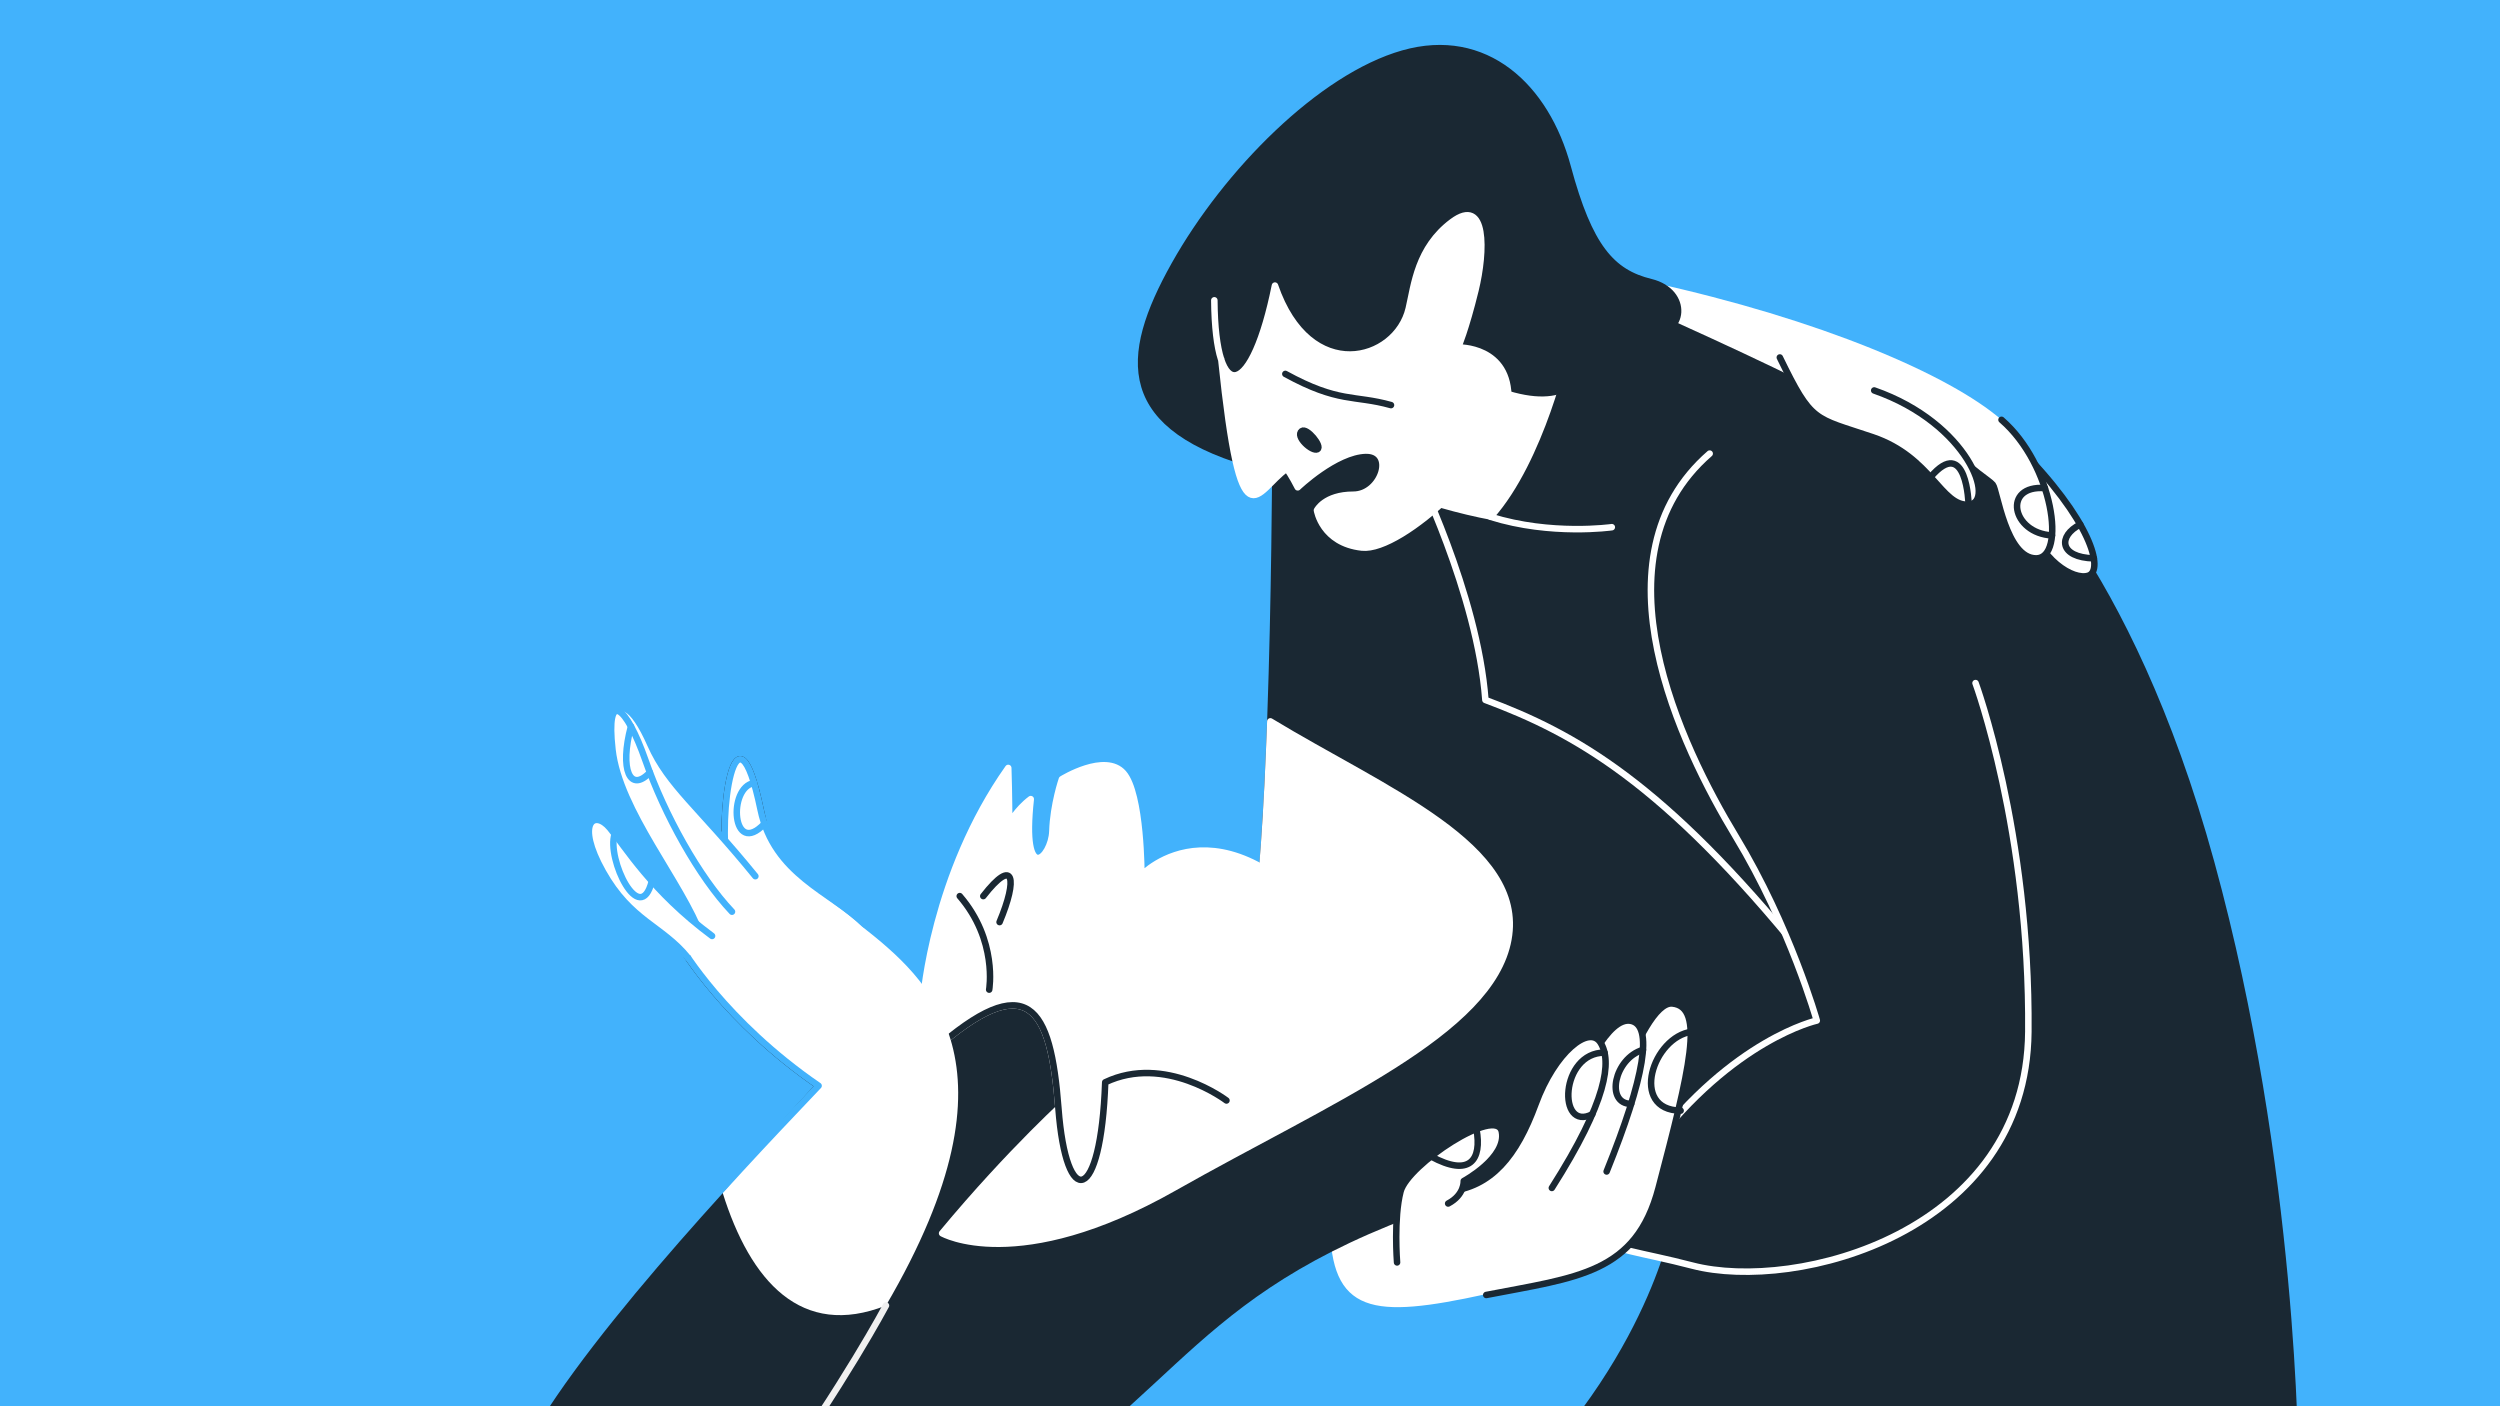 <?xml version="1.0" encoding="UTF-8"?> <svg xmlns="http://www.w3.org/2000/svg" width="1920" height="1080" viewBox="0 0 1920 1080" fill="none"><rect x="0" y="0" width="1920" height="1080" fill="#808080" stroke="none"/><g clip-path="url(#clip0_198_38588)"><rect width="1920" height="1080" fill="#42B2FC"></rect><path d="M682.908 818.216L803.173 708.166L860.143 763.187L832.848 958.233L724.954 1002.64L642.544 1066.47L625.346 1026.07L671.901 873.769L682.908 818.216Z" fill="#1A2833" stroke="#1A2833" stroke-width="5" stroke-linecap="round" stroke-linejoin="round"></path><path d="M1698.17 662.509C1633.71 427.518 1535.76 348.362 1535.76 348.362L1374.22 256.582L1156.62 220.455L1072.28 370.05L1099.01 555.545L1362.24 770.65L1683.64 1185L1762.64 1124.5C1762.64 1124.5 1762.64 897.5 1698.17 662.509Z" fill="#1A2833" stroke="#1A2833" stroke-width="5" stroke-linecap="round" stroke-linejoin="round"></path><path d="M1698.17 895.257C1657.54 801.275 1573.74 709.495 1472.65 675.576C1371.56 641.658 1436.81 881.164 1436.81 881.164L1283.75 950.524C1283.75 950.524 1255.43 1078.88 1116.96 1185.16C978.492 1291.43 803.172 1333 803.172 1333H1698.17V895.257Z" fill="#1A2833" stroke="#1A2833" stroke-width="5" stroke-linecap="round" stroke-linejoin="round"></path><path d="M1271.13 833.201L1011.53 899.708C1011.53 899.708 1019.73 894.388 1024.39 952.249C1029.04 1010.11 1062.34 1009.68 1157.35 987.704C1235.88 969.541 1250.74 953.965 1258.49 912.345C1266.25 870.725 1271.13 833.201 1271.13 833.201Z" fill="white" stroke="white" stroke-width="5" stroke-linecap="round" stroke-linejoin="round"></path><path d="M1548.47 341.713C1606.99 400.239 1615.67 438.002 1604.01 442.066C1592.36 446.129 1565.81 429.649 1557.8 397.652C1549.8 365.656 1548.47 341.713 1548.47 341.713Z" fill="white" stroke="#1A2833" stroke-width="5" stroke-linecap="round" stroke-linejoin="round"></path><path d="M1493.27 339.715C1515.88 362.993 1527.18 368.313 1530.51 372.304C1533.83 376.294 1540.49 428.835 1563.76 428.835C1587.04 428.835 1577.06 357.007 1537.16 322.423C1497.26 287.84 1398.16 245.275 1267.81 216.677C1137.45 188.079 1257.16 236.629 1257.16 236.629C1257.16 236.629 1361.83 283.35 1398.94 303.555C1436.07 323.753 1493.27 339.715 1493.27 339.715Z" fill="white"></path><path d="M1257.16 236.629C1257.16 236.629 1361.83 283.35 1398.94 303.555C1436.07 323.753 1493.26 339.715 1493.26 339.715C1515.88 362.993 1527.18 368.313 1530.51 372.304C1533.83 376.294 1540.48 428.835 1563.76 428.835C1587.04 428.835 1577.06 357.007 1537.16 322.423" stroke="#1A2833" stroke-width="5" stroke-linecap="round" stroke-linejoin="round"></path><path d="M1597.62 402.817C1580.39 411.536 1581.25 428.163 1608.09 428.828" stroke="#1A2833" stroke-width="5" stroke-linecap="round" stroke-linejoin="round"></path><path d="M1570.48 374.876C1537.82 372.296 1544.87 409.54 1575.93 411.202" stroke="#1A2833" stroke-width="5" stroke-linecap="round" stroke-linejoin="round"></path><path d="M1366.9 274.537C1391.51 325.083 1392.84 320.427 1438.06 335.724C1483.29 351.02 1490.6 388.93 1511.89 387.599C1533.17 386.269 1511.89 325.202 1439.39 299.87" fill="white"></path><path d="M1366.9 274.537C1391.51 325.083 1392.84 320.427 1438.06 335.724C1483.29 351.02 1490.6 388.93 1511.89 387.599C1533.17 386.269 1511.89 325.202 1439.39 299.87" stroke="#1A2833" stroke-width="5" stroke-linecap="round" stroke-linejoin="round"></path><path d="M1482.63 366.447C1510.56 333.732 1511.89 387.603 1511.89 387.603" stroke="#1A2833" stroke-width="5" stroke-linecap="round" stroke-linejoin="round"></path><path d="M1385.22 733.925C1277.12 600.425 1209.28 563.135 1140.78 537.556C1134.79 456.111 1086.2 358.345 1086.2 358.345L1060.97 325.092L979.689 318.255C979.689 318.255 979.829 626.37 963.202 719.48C946.575 812.59 830.187 801.284 830.187 801.284L822.206 842.518C822.206 842.518 749.481 907.396 680.426 1002.65C789.618 815.915 699.546 782.905 649 743.001C621.732 717.063 594.485 671.541 584.11 621.714C564.85 529.229 550.857 627.035 558.838 666.274C563.353 688.474 523.589 728.126 523.589 728.126C523.589 728.126 556.842 784.657 628.67 833.872C561.498 906.359 352 1140.46 352 1211.63C352 1282.79 475.703 1314.15 721.115 1181.03C901.35 1083.27 899.341 1001.66 1082.58 932.39C1265.81 863.129 1376.25 881.159 1376.25 881.159L1418.43 783.792L1385.23 733.919L1385.22 733.925Z" fill="#1A2833" stroke="#1A2833" stroke-width="5" stroke-linecap="round" stroke-linejoin="round"></path><path d="M1376.25 881.159L1418.43 783.792L1385.23 733.918C1277.12 600.418 1209.29 563.128 1140.78 537.549C1134.8 456.104 1086.21 358.339 1086.21 358.339L1060.97 325.085L979.695 318.248" stroke="white" stroke-width="5" stroke-linecap="round" stroke-linejoin="round"></path><path d="M1313.03 348.362C1221.25 428.171 1291.08 573.157 1332.98 642.324C1374.88 711.492 1395.29 783.799 1395.29 783.799C1395.29 783.799 1331.17 797.898 1267.9 881.724C1204.62 965.55 1219.79 951.084 1299.66 971.954C1379.53 992.824 1556.43 946.396 1557.77 792.365C1559.11 638.334 1517.21 524.607 1517.21 524.607" fill="#1A2833"></path><path d="M1313.03 348.362C1221.25 428.171 1291.08 573.157 1332.98 642.324C1374.88 711.492 1395.29 783.799 1395.29 783.799C1395.29 783.799 1331.17 797.898 1267.9 881.724C1204.62 965.55 1219.79 951.084 1299.66 971.954C1379.53 992.824 1556.43 946.396 1557.77 792.365C1559.11 638.334 1517.21 524.607 1517.21 524.607" stroke="white" stroke-width="5" stroke-linecap="round" stroke-linejoin="round"></path><path d="M1158.43 721.414C1171.43 649.533 1062.96 607.075 975.632 554.009C973.218 620.942 969.354 684.975 963.195 719.479C946.568 812.589 830.181 801.283 830.181 801.283L822.2 842.517C822.2 842.517 776.716 883.093 723.543 947.173C723.543 947.173 781.63 980.187 901.343 912.35C1021.06 844.513 1145.43 793.302 1158.43 721.421V721.414Z" fill="white" stroke="white" stroke-width="5" stroke-linecap="round" stroke-linejoin="round"></path><path d="M941.919 845.17C941.919 845.17 894.699 809.257 848.809 831.204C845.484 924.979 818.834 929.668 812.875 851.169C806.91 772.678 789.618 742.749 716.46 807.261C643.302 871.773 709.144 766.692 709.144 766.692C709.144 766.692 716.46 671.586 774.321 589.783C774.986 609.07 775.059 632.693 775.059 632.693C775.059 632.693 780.972 621.706 791.613 613.725C784.297 680.898 807.575 658.95 808.24 638.333C808.905 617.716 815.556 598.429 815.556 598.429C815.556 598.429 848.809 577.811 862.776 593.773C876.742 609.735 876.589 672.285 876.589 672.285C876.589 672.285 942.584 601.089 1038.35 734.103" fill="white"></path><path d="M941.919 845.17C941.919 845.17 894.699 809.257 848.809 831.204C845.484 924.979 818.834 929.668 812.875 851.169C806.91 772.678 789.618 742.749 716.46 807.261C643.302 871.773 709.144 766.692 709.144 766.692C709.144 766.692 716.46 671.586 774.321 589.783C774.986 609.07 775.059 632.693 775.059 632.693C775.059 632.693 780.972 621.706 791.613 613.725C784.297 680.898 807.575 658.95 808.24 638.333C808.905 617.716 815.556 598.429 815.556 598.429C815.556 598.429 848.809 577.811 862.776 593.773C876.742 609.735 876.589 672.285 876.589 672.285C876.589 672.285 942.584 601.089 1038.35 734.103" stroke="white" stroke-width="5" stroke-linecap="round" stroke-linejoin="round"></path><path d="M941.919 845.172C941.919 845.172 894.698 809.258 848.808 831.205C845.483 924.981 818.834 929.669 812.875 851.171C806.909 772.679 789.617 742.751 716.459 807.263" stroke="#1A2833" stroke-width="5" stroke-linecap="round" stroke-linejoin="round"></path><path d="M737.078 688.215C766.341 722.134 759.691 760.043 759.691 760.043" stroke="#1A2833" stroke-width="5" stroke-linecap="round" stroke-linejoin="round"></path><path d="M755.154 688.215C778.977 657.621 781.637 674.913 767.671 708.167" stroke="#1A2833" stroke-width="5" stroke-linecap="round" stroke-linejoin="round"></path><path d="M1106.29 387.395C1220.58 420.189 1268.46 392.922 1260.48 317.103C1252.5 241.285 1208.61 206.036 1208.61 206.036L1092.22 274.539L1106.29 387.395Z" fill="white" stroke="white" stroke-width="5" stroke-linecap="round" stroke-linejoin="round"></path><path d="M1268.47 318.433C1260.49 242.615 1208.61 206.036 1208.61 206.036L1189.97 217.016L1203.96 272.543C1203.96 272.543 1193.62 354.148 1154.24 398.282C1235.88 420.855 1275.23 382.613 1268.47 318.433Z" fill="#1A2833" stroke="#1A2833" stroke-width="5" stroke-linecap="round" stroke-linejoin="round"></path><path d="M1189.96 217.011L1202.62 267.217C1202.62 267.217 1184.13 352.772 1144.76 396.906C1191.31 411.538 1237.87 404.887 1237.87 404.887" fill="#1A2833"></path><path d="M1189.96 217.011L1202.62 267.217C1202.62 267.217 1184.13 352.772 1144.76 396.906C1191.31 411.538 1237.87 404.887 1237.87 404.887" stroke="white" stroke-width="5" stroke-linecap="round" stroke-linejoin="round"></path><path d="M968.522 358.338C858.12 329.075 862.11 274.539 902.014 203.376C941.919 132.213 1014.41 59.055 1077.59 41.099C1140.78 23.142 1187.33 66.371 1203.96 128.223C1220.58 190.075 1237.88 209.362 1267.8 216.678C1297.73 223.993 1293.74 257.979 1267.8 255.285C1241.87 252.592 1227.9 249.266 1221.25 271.879C1214.6 294.491 1198.38 314.071 1145.64 292.975C1092.89 271.879 968.522 358.338 968.522 358.338Z" fill="#1A2833" stroke="#1A2833" stroke-width="5" stroke-linecap="round" stroke-linejoin="round"></path><path d="M932.607 230.643C933.272 313.112 961.871 305.132 979.163 219.337C1005.77 296.486 1072.45 277.518 1081.92 236.962C1086.14 218.858 1088.57 190.407 1115.17 170.454C1141.77 150.502 1140.44 193.067 1133.13 222.995C1125.81 252.923 1119.83 266.89 1119.83 266.89C1119.83 266.89 1159.73 265.56 1158.4 307.459C1157.07 349.359 1076.6 423.847 1046 420.522C1015.41 417.196 1011.42 391.924 1011.42 391.924C1011.42 391.924 1017.4 379.952 1039.35 379.952C1061.3 379.952 1071.94 345.368 1048.66 346.034C1025.39 346.699 996.654 374.273 996.654 374.273C996.654 374.273 991.466 363.991 988.141 360C964.198 376.627 953.225 422.849 937.928 275.868" fill="white"></path><path d="M932.607 230.643C933.272 313.112 961.871 305.132 979.163 219.337C1005.77 296.486 1072.45 277.518 1081.92 236.962C1086.14 218.858 1088.57 190.407 1115.17 170.454C1141.77 150.502 1140.44 193.067 1133.13 222.995C1125.81 252.923 1119.83 266.89 1119.83 266.89C1119.83 266.89 1159.73 265.56 1158.4 307.459C1157.07 349.359 1076.6 423.847 1046 420.522C1015.41 417.196 1011.42 391.924 1011.42 391.924C1011.42 391.924 1017.4 379.952 1039.35 379.952C1061.3 379.952 1071.94 345.369 1048.66 346.034C1025.39 346.699 996.654 374.273 996.654 374.273C996.654 374.273 991.466 363.991 988.141 360C964.198 376.627 953.225 422.849 937.928 275.868" stroke="white" stroke-width="5" stroke-linecap="round" stroke-linejoin="round"></path><path d="M987.145 287.175C1028.38 309.787 1039.69 303.137 1068.28 311.117" stroke="#1A2833" stroke-width="5" stroke-linecap="round" stroke-linejoin="round"></path><path d="M999.779 331.069C1003.62 328.19 1015.74 343.041 1011.75 345.036C1007.76 347.031 994.459 335.06 999.779 331.069Z" fill="#1A2833" stroke="#1A2833" stroke-width="5" stroke-linecap="round" stroke-linejoin="round"></path><path d="M1223.91 893.056C1223.91 893.056 1259.16 768.022 1284.43 770.682C1309.71 773.343 1297.67 821.394 1273.79 912.343C1256.5 978.185 1211.25 980.972 1141.44 994.546" fill="white"></path><path d="M1223.91 893.056C1223.91 893.056 1259.16 768.022 1284.43 770.682C1309.71 773.343 1297.67 821.394 1273.79 912.343C1256.5 978.185 1211.25 980.972 1141.44 994.546" stroke="#1A2833" stroke-width="5" stroke-linecap="round" stroke-linejoin="round"></path><path d="M1233.89 899.706C1263.15 827.213 1269.8 787.308 1252.51 783.983C1235.22 780.658 1215.93 821.892 1202.63 853.816C1189.33 885.739 1186.47 899.706 1186.47 899.706" fill="white"></path><path d="M1233.89 899.706C1263.15 827.213 1269.8 787.308 1252.51 783.983C1235.22 780.658 1215.93 821.892 1202.63 853.816C1189.33 885.739 1186.47 899.706 1186.47 899.706" stroke="#1A2833" stroke-width="5" stroke-linecap="round" stroke-linejoin="round"></path><path d="M1191.81 912.344C1234.55 845.171 1237.93 814.97 1229.26 800.804C1220.59 786.645 1193.98 807.927 1179.35 847.832C1164.72 887.736 1145.43 911.679 1112.18 915.004L1076.93 946.927" fill="white"></path><path d="M1191.81 912.344C1234.55 845.171 1237.93 814.97 1229.26 800.804C1220.59 786.645 1193.98 807.927 1179.35 847.832C1164.72 887.736 1145.43 911.679 1112.18 915.004L1076.93 946.927" stroke="#1A2833" stroke-width="5" stroke-linecap="round" stroke-linejoin="round"></path><path d="M1112.18 924.3C1124.81 917.663 1124.15 907.022 1124.15 907.022C1124.15 907.022 1157.4 889.065 1153.41 869.113C1149.42 849.16 1080.97 894.385 1075.63 915.003C1070.28 935.62 1072.94 969.539 1072.94 969.539" fill="white"></path><path d="M1112.18 924.3C1124.81 917.663 1124.15 907.022 1124.15 907.022C1124.15 907.022 1157.4 889.065 1153.41 869.113C1149.42 849.16 1080.97 894.385 1075.63 915.003C1070.28 935.62 1072.94 969.539 1072.94 969.539" stroke="#1A2833" stroke-width="5" stroke-linecap="round" stroke-linejoin="round"></path><path d="M1290.72 852.986C1251.17 852.488 1269.32 796.083 1299.48 792.358" stroke="#1A2833" stroke-width="5" stroke-linecap="round" stroke-linejoin="round"></path><path d="M1252.74 847.779C1232.56 847.832 1239.81 812.663 1261.79 806.305" stroke="#1A2833" stroke-width="5" stroke-linecap="round" stroke-linejoin="round"></path><path d="M1222.88 855.711C1195.98 869.777 1198.07 808.251 1232.27 808.424" stroke="#1A2833" stroke-width="5" stroke-linecap="round" stroke-linejoin="round"></path><path d="M1099 888.128C1128.8 904.362 1138.32 890.961 1133.89 867.071" stroke="#1A2833" stroke-width="5" stroke-linecap="round" stroke-linejoin="round"></path><path d="M661.923 711.493C634.655 685.555 594.485 671.536 584.11 621.708C564.849 529.223 550.856 627.029 558.837 666.268C563.353 688.468 523.588 728.12 523.588 728.12C523.588 728.12 556.842 784.651 628.669 833.867C611.464 852.435 584.928 881.599 554.959 915.917C576.228 983.993 615.414 1028.35 680.425 1002.65C789.617 815.91 712.469 751.398 661.923 711.493Z" fill="white"></path><path d="M665 710.499C637.732 684.561 594.485 671.536 584.11 621.708C564.849 529.223 550.856 627.029 558.837 666.268C563.353 688.468 523.588 728.12 523.588 728.12C523.588 728.12 556.842 784.651 628.67 833.867C611.464 852.435 472.5 994.499 413.5 1089" stroke="#42B2FC" stroke-width="5" stroke-linecap="round" stroke-linejoin="round"></path><path d="M580.119 672.918C536.889 619.712 513.425 603.259 499.552 571.914C485.679 540.569 474.771 536.731 469.584 554.283C464.396 571.827 543.653 702.893 543.653 702.893" fill="white"></path><path d="M580.119 672.918C536.889 619.712 513.425 603.259 499.552 571.914C485.679 540.569 474.771 536.731 469.584 554.283C464.396 571.827 543.653 702.893 543.653 702.893" stroke="#42B2FC" stroke-width="5" stroke-linecap="round" stroke-linejoin="round"></path><path d="M538.885 719.472C523.589 677.572 475.703 623.036 470.383 575.816C465.062 528.596 481.024 541.898 495.656 583.797C510.287 625.697 536.89 673.582 562.163 700.185" fill="white"></path><path d="M538.885 719.472C523.589 677.572 475.703 623.036 470.383 575.816C465.062 528.596 481.024 541.898 495.656 583.797C510.287 625.697 536.89 673.582 562.163 700.185" stroke="#42B2FC" stroke-width="5" stroke-linecap="round" stroke-linejoin="round"></path><path d="M528.243 735.435C508.291 710.827 484.348 707.502 463.066 669.592C441.783 631.683 456.415 621.508 468.386 635.906C480.358 650.305 500.31 684.224 546.865 718.808" fill="white"></path><path d="M528.243 735.435C508.291 710.827 484.348 707.502 463.066 669.592C441.783 631.683 456.415 621.508 468.386 635.906C480.358 650.305 500.31 684.224 546.865 718.808" stroke="#42B2FC" stroke-width="5" stroke-linecap="round" stroke-linejoin="round"></path><path d="M484.581 557.866C475.703 591.113 483.956 609.323 499.113 593.235" stroke="#42B2FC" stroke-width="5" stroke-linecap="round" stroke-linejoin="round"></path><path d="M579.109 601.384C558.838 604.41 562.057 658.979 587.05 632.689" stroke="#42B2FC" stroke-width="5" stroke-linecap="round" stroke-linejoin="round"></path><path d="M472.045 640.543C465.727 659.617 491.611 712.989 500.616 676.656" stroke="#42B2FC" stroke-width="5" stroke-linecap="round" stroke-linejoin="round"></path><path d="M589.432 1145.12C648.623 1062.65 680.427 1002.65 680.427 1002.65" stroke="#F0F0F0" stroke-width="5" stroke-linecap="round" stroke-linejoin="round"></path></g><defs><clipPath id="clip0_198_38588"><rect width="1920" height="1080" fill="white"></rect></clipPath></defs></svg> 